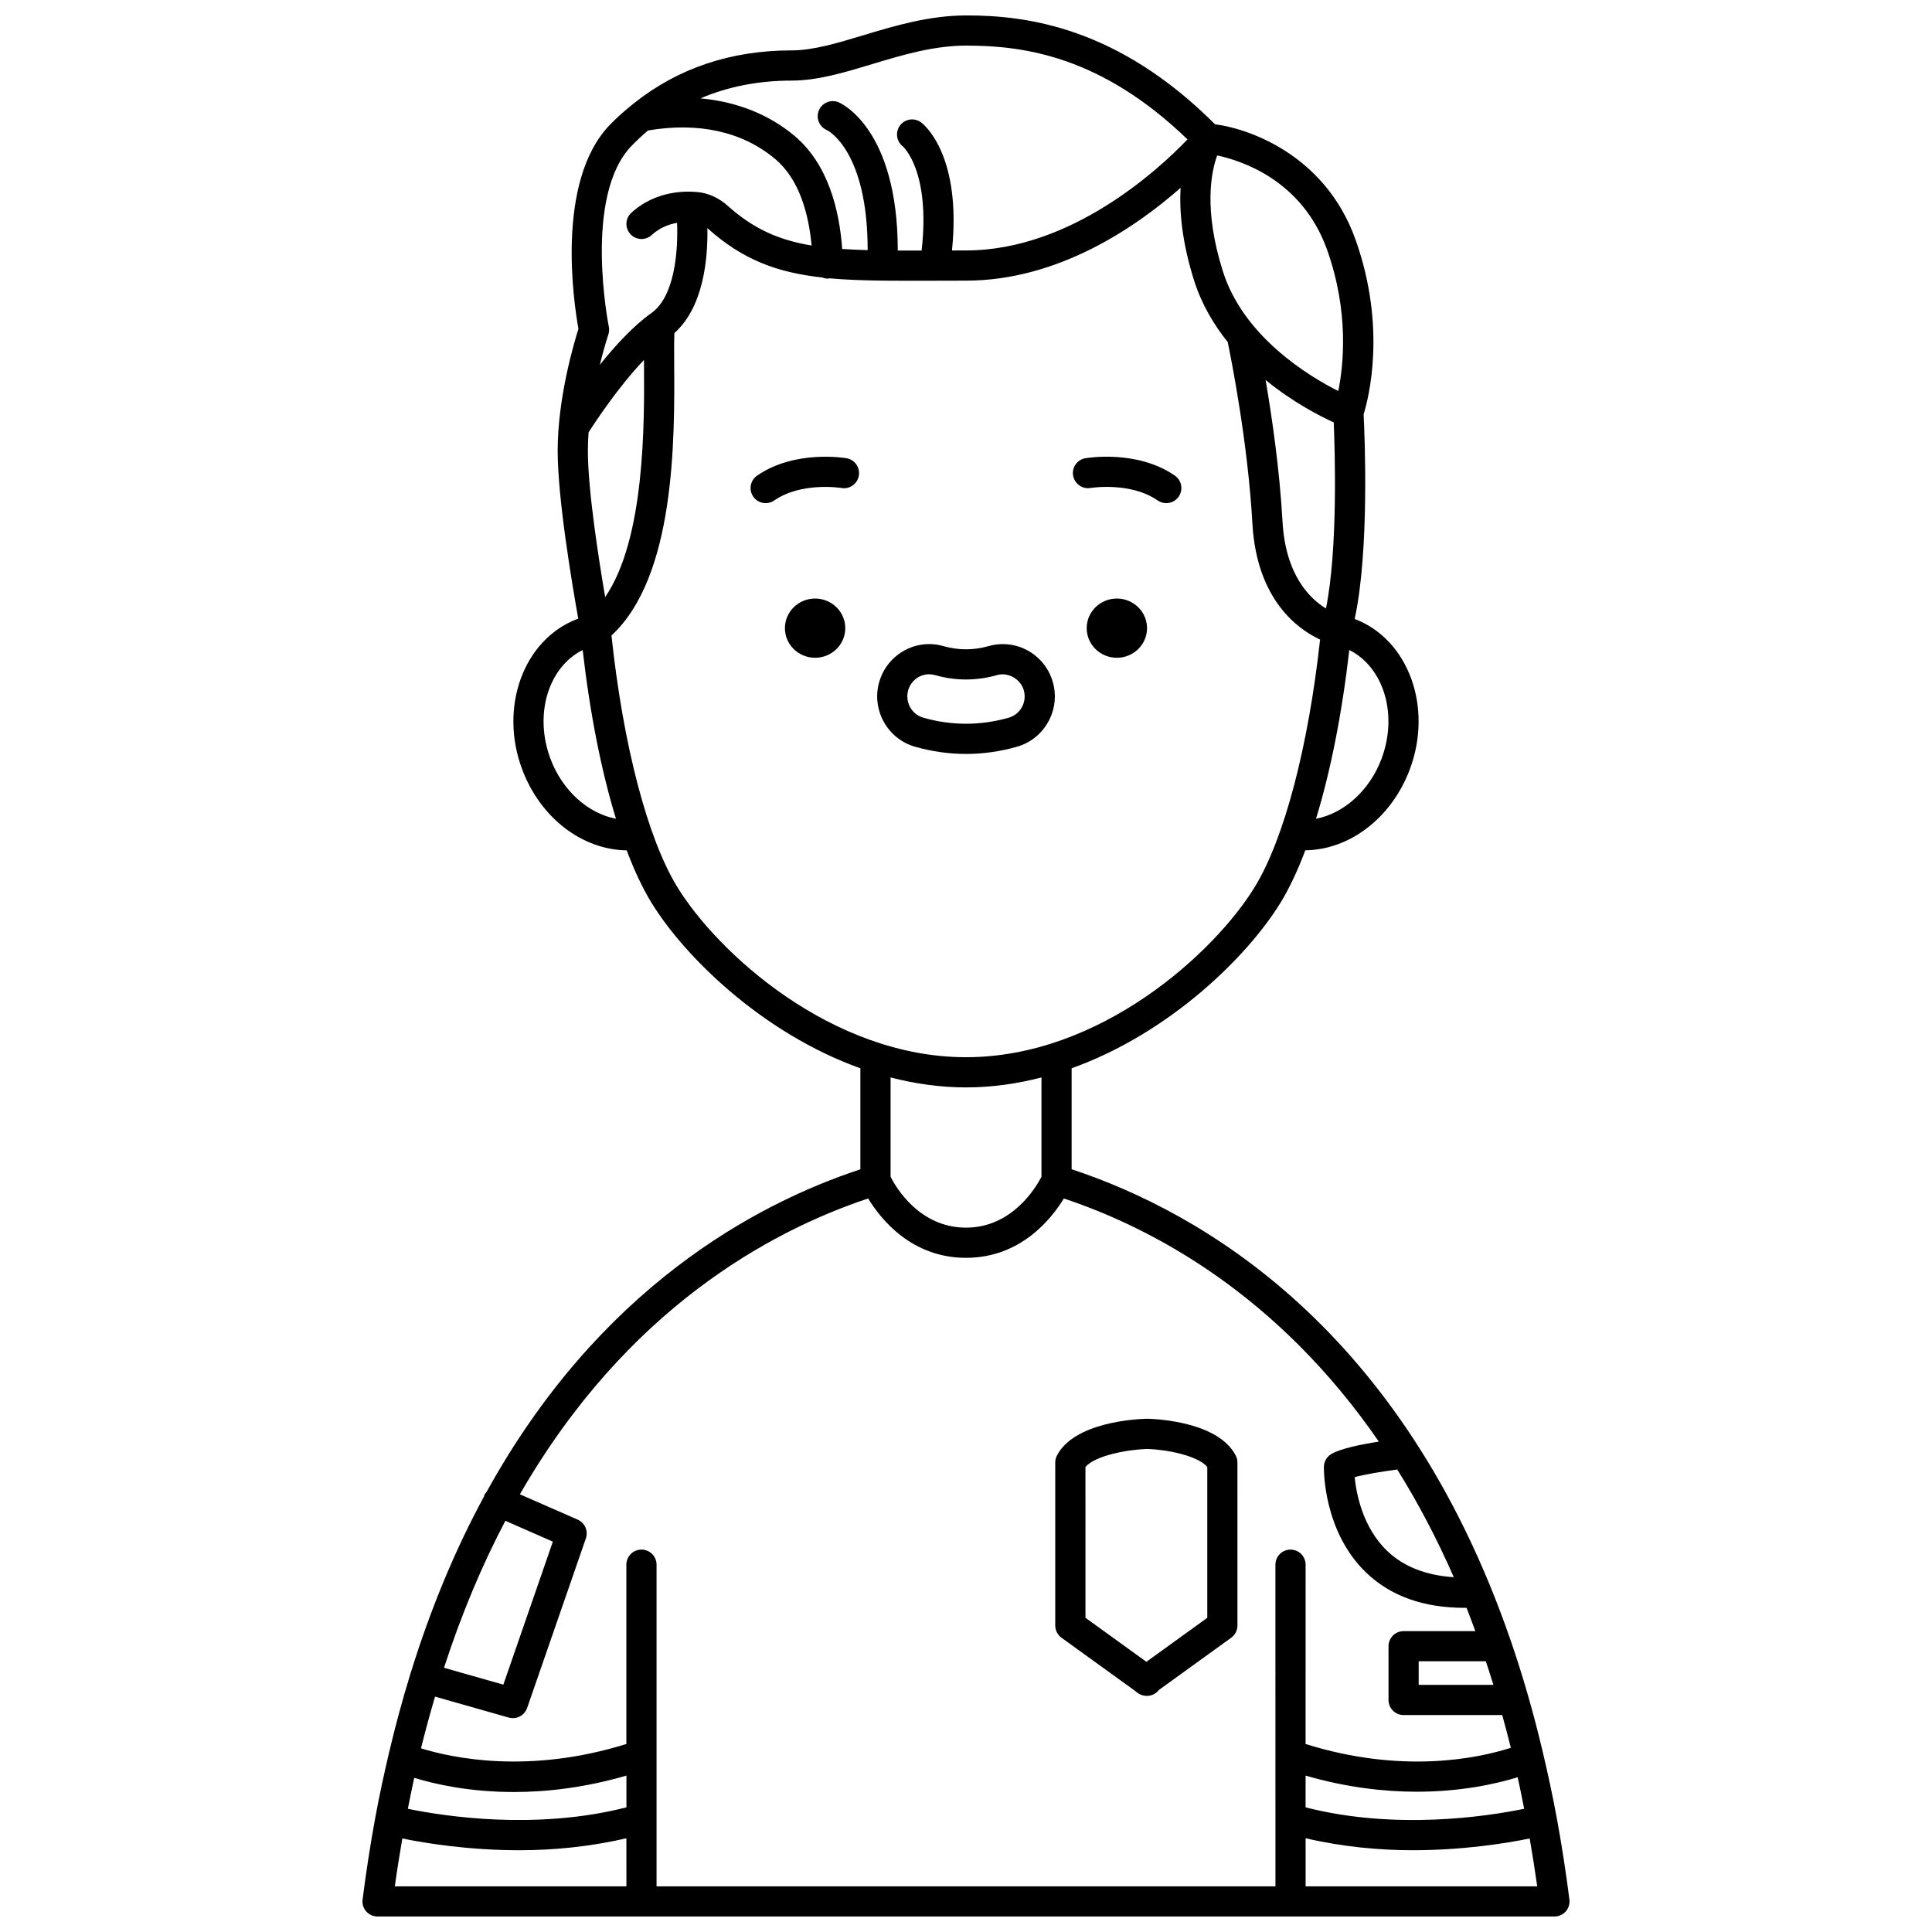 <?xml version="1.0" encoding="UTF-8"?>
<!-- Uploaded to: ICON Repo, www.svgrepo.com, Generator: ICON Repo Mixer Tools -->
<svg width="800px" height="800px" version="1.1" viewBox="144 144 512 512" xmlns="http://www.w3.org/2000/svg">
 <defs>
  <clipPath id="a">
   <path d="m240 148.09h320v503.81h-320z"/>
  </clipPath>
 </defs>
 <path d="m439.98 302.62c-4.418 0-7.996 3.516-7.996 7.848 0 4.336 3.578 7.848 7.996 7.848s7.996-3.516 7.996-7.848c0-4.336-3.582-7.848-7.996-7.848z"/>
 <path d="m433 273.32c0.105-0.02 10.566-1.703 17.812 3.309 0.691 0.48 1.484 0.707 2.266 0.707 1.266 0 2.519-0.602 3.289-1.723 1.254-1.82 0.805-4.305-1.016-5.566-9.965-6.891-23.152-4.711-23.715-4.609-2.172 0.375-3.621 2.434-3.25 4.609 0.379 2.176 2.488 3.644 4.613 3.273z"/>
 <path d="m360.01 302.62c-4.418 0-7.996 3.516-7.996 7.848 0 4.336 3.578 7.848 7.996 7.848s7.996-3.516 7.996-7.848c0.004-4.336-3.578-7.848-7.996-7.848z"/>
 <path d="m368.35 265.44c-0.562-0.098-13.742-2.273-23.715 4.609-1.82 1.254-2.269 3.746-1.016 5.566 0.773 1.125 2.023 1.723 3.289 1.723 0.785 0 1.578-0.23 2.266-0.707 7.223-4.988 17.625-3.336 17.812-3.309 2.172 0.383 4.238-1.086 4.609-3.258 0.383-2.184-1.07-4.25-3.246-4.625z"/>
 <path d="m425.31 578.02 19.656 14.195c0.781 0.758 1.867 1.215 2.977 1.215 1.277 0 2.441-0.605 3.188-1.582l19.148-13.828c1.039-0.75 1.656-1.957 1.656-3.242l-0.004-43.203c0-0.641-0.152-1.273-0.449-1.84-4.555-8.781-20.246-9.664-23.344-9.754-0.078-0.004-0.152-0.008-0.223 0-3.18 0.09-19.258 0.969-23.816 9.754-0.297 0.566-0.449 1.199-0.449 1.84v43.203c0.004 1.281 0.621 2.488 1.66 3.242zm6.344-45.262c2.535-2.984 10.973-4.598 16.379-4.777 5.227 0.168 13.398 1.781 15.91 4.773v39.98l-16.141 11.66-16.141-11.66-0.004-39.977z"/>
 <g clip-path="url(#a)">
  <path d="m556.54 625.68c-1.109-6.019-2.363-11.773-3.691-17.391v-0.004c-2.481-10.492-5.32-20.305-8.48-29.473-0.02-0.051-0.031-0.109-0.055-0.156-28.59-82.93-82.285-113.55-116.32-124.79v-26.762c26.125-9.367 46.723-29.762 55.395-43.938 2.328-3.801 4.512-8.469 6.531-13.824 11.777-0.156 22.863-8.574 27.699-21.469 6.148-16.422-0.316-34.266-14.414-39.773-0.062-0.023-0.141-0.043-0.207-0.066 3.969-18.105 2.644-48.91 2.375-54.242 1.25-4.027 6.203-22.836-2.137-46.273-8.25-23.188-29.5-29.672-37.23-30.578-25.812-25.793-49.914-28.855-65.887-28.855-9.918 0-19.176 2.797-27.352 5.262-6.82 2.059-13.266 4.004-18.953 4.004-16.164 0-30.156 4.734-41.762 13.977-0.082 0.047-0.148 0.121-0.227 0.172-2.121 1.703-4.184 3.504-6.137 5.512-14.629 15.027-9.562 47.684-8.391 54.125-1.25 3.945-5.508 18.375-5.508 32.32 0 12.754 3.867 35.621 5.457 44.504-0.148 0.051-0.309 0.094-0.453 0.148-14.098 5.508-20.566 23.352-14.414 39.777 4.836 12.895 15.922 21.309 27.699 21.465 2.023 5.356 4.207 10.016 6.535 13.824 8.668 14.176 29.27 34.57 55.395 43.938v26.762c-28.016 9.246-69.348 31.625-99.047 85.48-0.223 0.273-0.465 0.531-0.613 0.871-0.047 0.113-0.035 0.23-0.074 0.348-7.359 13.555-13.973 29.109-19.473 46.887-0.016 0.051-0.055 0.082-0.07 0.137-0.012 0.043 0 0.082-0.012 0.129-2.035 6.594-3.91 13.5-5.613 20.723 0 0.004-0.004 0.008-0.008 0.012-0.008 0.023-0.004 0.047-0.012 0.074-1.309 5.543-2.543 11.219-3.633 17.152-1.301 7.055-2.43 14.359-3.367 21.715-0.145 1.141 0.207 2.289 0.969 3.148 0.766 0.848 1.859 1.344 3.008 1.344h311.88c1.148 0 2.242-0.496 3-1.355 0.758-0.859 1.113-2.008 0.969-3.148-0.945-7.379-2.074-14.684-3.371-21.715zm-66.543-11.125c10.895 3.152 20.848 4.269 29.449 4.269 11.812 0 21.066-2.086 26.75-3.836 0.605 2.734 1.172 5.539 1.723 8.363-9.922 2.039-34.098 5.707-57.922-0.379zm49.766-24.055h-19.797v-6.242h17.797c0.684 2.051 1.352 4.125 2 6.242zm-10.496-28.527c-7.332-0.473-13.285-2.781-17.648-6.961-6.504-6.231-8.184-15.188-8.617-19.555 2.629-0.703 7.066-1.473 11.289-2.016 5.332 8.539 10.375 18.016 14.977 28.531zm-19.145-216.9c-3.18 8.48-10.012 14.496-17.367 15.906 3.836-12.488 6.875-27.758 8.824-44.723 9.082 4.547 12.957 17.043 8.543 28.816zm-12.668-89.129c0.332 7.938 1.094 33.746-2.059 49.316-4.25-2.59-10.715-8.824-11.512-22.996-0.773-13.887-2.824-27.879-4.484-37.559 7.262 5.93 14.422 9.582 18.055 11.238zm-1.762-45.746c5.879 16.523 4.344 30.656 2.969 37.438-7.969-4.027-25.16-14.48-30.605-31.797-5.211-16.559-3.004-26.539-1.484-30.641 6.148 1.289 22.508 6.406 29.121 25zm-120.61-49.195c8.016-2.418 16.301-4.918 25.035-4.918 15.398 0 35.82 2.898 58.582 24.855-7.414 7.738-30.699 29.43-58.695 29.43l-3.723 0.008c2.543-24.68-6.945-32.977-8.098-33.883-1.746-1.359-4.25-1.055-5.613 0.676-1.359 1.734-1.059 4.246 0.68 5.613 0.078 0.059 7.387 6.516 4.988 27.613-2.191 0.004-4.312 0.008-6.32 0-0.004-32.297-15.016-39.012-15.68-39.293-2.031-0.848-4.383 0.121-5.231 2.16-0.848 2.039 0.121 4.379 2.16 5.227 0.113 0.047 10.781 5.316 10.773 31.797-2.383-0.062-4.621-0.168-6.75-0.312-0.727-10.152-3.652-22.434-12.637-29.973-6.84-5.738-15.41-9.074-24.93-9.938 7.297-3.106 15.371-4.707 24.195-4.707 6.863-0.008 13.859-2.117 21.262-4.356zm-63.656 21.59c1.391-1.426 2.828-2.766 4.312-4.019 13.398-2.277 25.047 0.309 33.68 7.551 6.508 5.457 8.906 14.758 9.664 22.941-8.695-1.445-15.41-4.414-22.227-10.527-2.383-2.133-5.18-3.394-8.09-3.648-6.738-0.59-12.938 1.367-17.461 5.5-1.629 1.492-1.738 4.019-0.246 5.648 1.496 1.633 4.019 1.742 5.648 0.246 2.09-1.914 4.465-2.836 6.723-3.234 0.297 7.352-0.578 19.492-6.801 23.906-4.789 3.398-9.613 8.664-13.68 13.738 1.18-4.777 2.242-7.953 2.266-8.023 0.227-0.672 0.273-1.395 0.129-2.086-0.074-0.336-6.898-34.668 6.082-47.992zm3.242 58.055c0.102 15.641 0.281 46.133-10.293 61.582-1.766-10.352-4.582-28.449-4.582-38.773 0-1.621 0.074-3.254 0.191-4.883 1.758-2.758 7.871-12.047 14.676-19.184 0.004 0.414 0.008 0.809 0.008 1.258zm-24.793 104.43c-4.41-11.781-0.539-24.27 8.539-28.816 1.945 16.957 4.988 32.227 8.824 44.715-7.383-1.414-14.18-7.41-17.363-15.898zm33.574 33.926c-7.863-12.859-14.328-37.66-17.406-66.594 16.922-15.609 16.75-51.949 16.621-71.809-0.02-3.223-0.035-6.508 0.062-8.352 7.809-6.941 8.887-19.969 8.738-27.789 0.016 0.012 0.035 0.027 0.047 0.039 9.324 8.352 18.375 11.703 30.391 13.039 0.457 0.184 0.953 0.293 1.473 0.293h0.098c0.125-0.004 0.227-0.062 0.348-0.078 4.211 0.383 8.812 0.547 13.891 0.613 0.004 0 0.008 0.004 0.012 0.004h0.156c0.004 0 0.012-0.004 0.016-0.004 4.219 0.051 8.75 0.039 13.727 0.023h0.125 0.004l8.25-0.02c24.535 0 45.137-14.266 56.863-24.594-0.348 6.199 0.355 14.312 3.551 24.473 1.98 6.285 5.199 11.723 8.945 16.402 0.941 4.562 5.348 26.75 6.535 48.07 1.141 20.371 12.199 28.105 17.938 30.77-3.125 28.48-9.523 52.828-17.281 65.52-10.668 17.453-40.898 45.16-76.547 45.16-35.652 0-65.875-27.707-76.555-45.168zm76.555 53.168c6.887 0 13.57-0.98 19.992-2.637v26.328c-1.453 2.816-7.762 13.473-19.992 13.473-12.328 0-18.559-10.648-19.992-13.473v-26.328c6.426 1.656 13.105 2.637 19.992 2.637zm-25.934 29.434c3.297 5.426 11.469 15.73 25.93 15.73 14.457 0 22.633-10.305 25.93-15.73 23.488 7.836 56.582 25.387 83.48 64.438-4.652 0.719-10.211 1.84-12.648 3.324-1.164 0.711-1.887 1.969-1.914 3.332-0.012 0.691-0.207 17.078 11.176 28.031 6.461 6.223 15.207 9.359 26.031 9.359 0.191 0 0.391-0.016 0.586-0.016 0.801 2.016 1.566 4.102 2.336 6.191h-19.008c-2.211 0-4 1.793-4 4v14.238c0 2.207 1.789 4 4 4h26.137c0.789 2.844 1.555 5.727 2.281 8.684-8.879 2.836-28.859 6.981-54.391-1.008l0.004-47.523c0-2.207-1.789-4-4-4-2.211 0-4 1.793-4 4l0.004 85.246h-164.01v-85.246c0-2.207-1.789-4-4-4-2.211 0-4 1.793-4 4v47.512c-25.793 8.07-46.152 3.727-54.422 1.156 1.16-4.723 2.414-9.27 3.723-13.703l19.531 5.555c0.363 0.105 0.734 0.152 1.09 0.152 1.664 0 3.211-1.043 3.777-2.691l15.57-44.953c0.68-1.973-0.266-4.133-2.176-4.969l-15.309-6.715c28.152-48.977 66.164-69.68 92.289-78.395zm-120.3 153.54c5.617 1.715 14.746 3.754 26.426 3.754 8.668 0 18.742-1.137 29.812-4.348v8.414c-23.855 6.086-48.016 2.422-57.922 0.383 0.539-2.769 1.094-5.519 1.684-8.203zm24.152-68.121 12.59 5.523-13.121 37.898-15.73-4.469c4.727-14.539 10.219-27.473 16.262-38.953zm-27.301 84.191c6.258 1.277 17.598 3.113 31.023 3.113 8.844 0 18.59-0.891 28.355-3.18l0.004 12.75h-61.371c0.59-4.281 1.27-8.508 1.988-12.684zm239.38 12.684v-12.75c9.758 2.281 19.492 3.176 28.336 3.176 13.43 0 24.781-1.836 31.043-3.109 0.719 4.168 1.398 8.395 2 12.684l-61.379-0.004z"/>
 </g>
 <path d="m423.03 324.81c-1.656-5.957-7.106-10.117-13.258-10.117-1.281 0-2.547 0.176-3.75 0.523-4.016 1.145-8.039 1.145-12.008 0.008-1.234-0.355-2.508-0.535-3.785-0.535-6.133 0-11.582 4.156-13.246 10.098-2.062 7.34 2.195 15.012 9.484 17.094 4.465 1.277 9.02 1.922 13.539 1.922 4.519 0 9.074-0.648 13.535-1.922 7.285-2.09 11.543-9.754 9.488-17.07zm-34.367 9.379c-3.074-0.879-4.863-4.129-3.988-7.25 0.703-2.504 2.984-4.254 5.551-4.254 0.531 0 1.055 0.074 1.574 0.223 5.414 1.547 10.941 1.555 16.422-0.004 2.902-0.836 6.258 1.016 7.102 4.055 0.875 3.106-0.914 6.348-3.992 7.234-7.496 2.144-15.172 2.141-22.668-0.004z"/>
</svg>